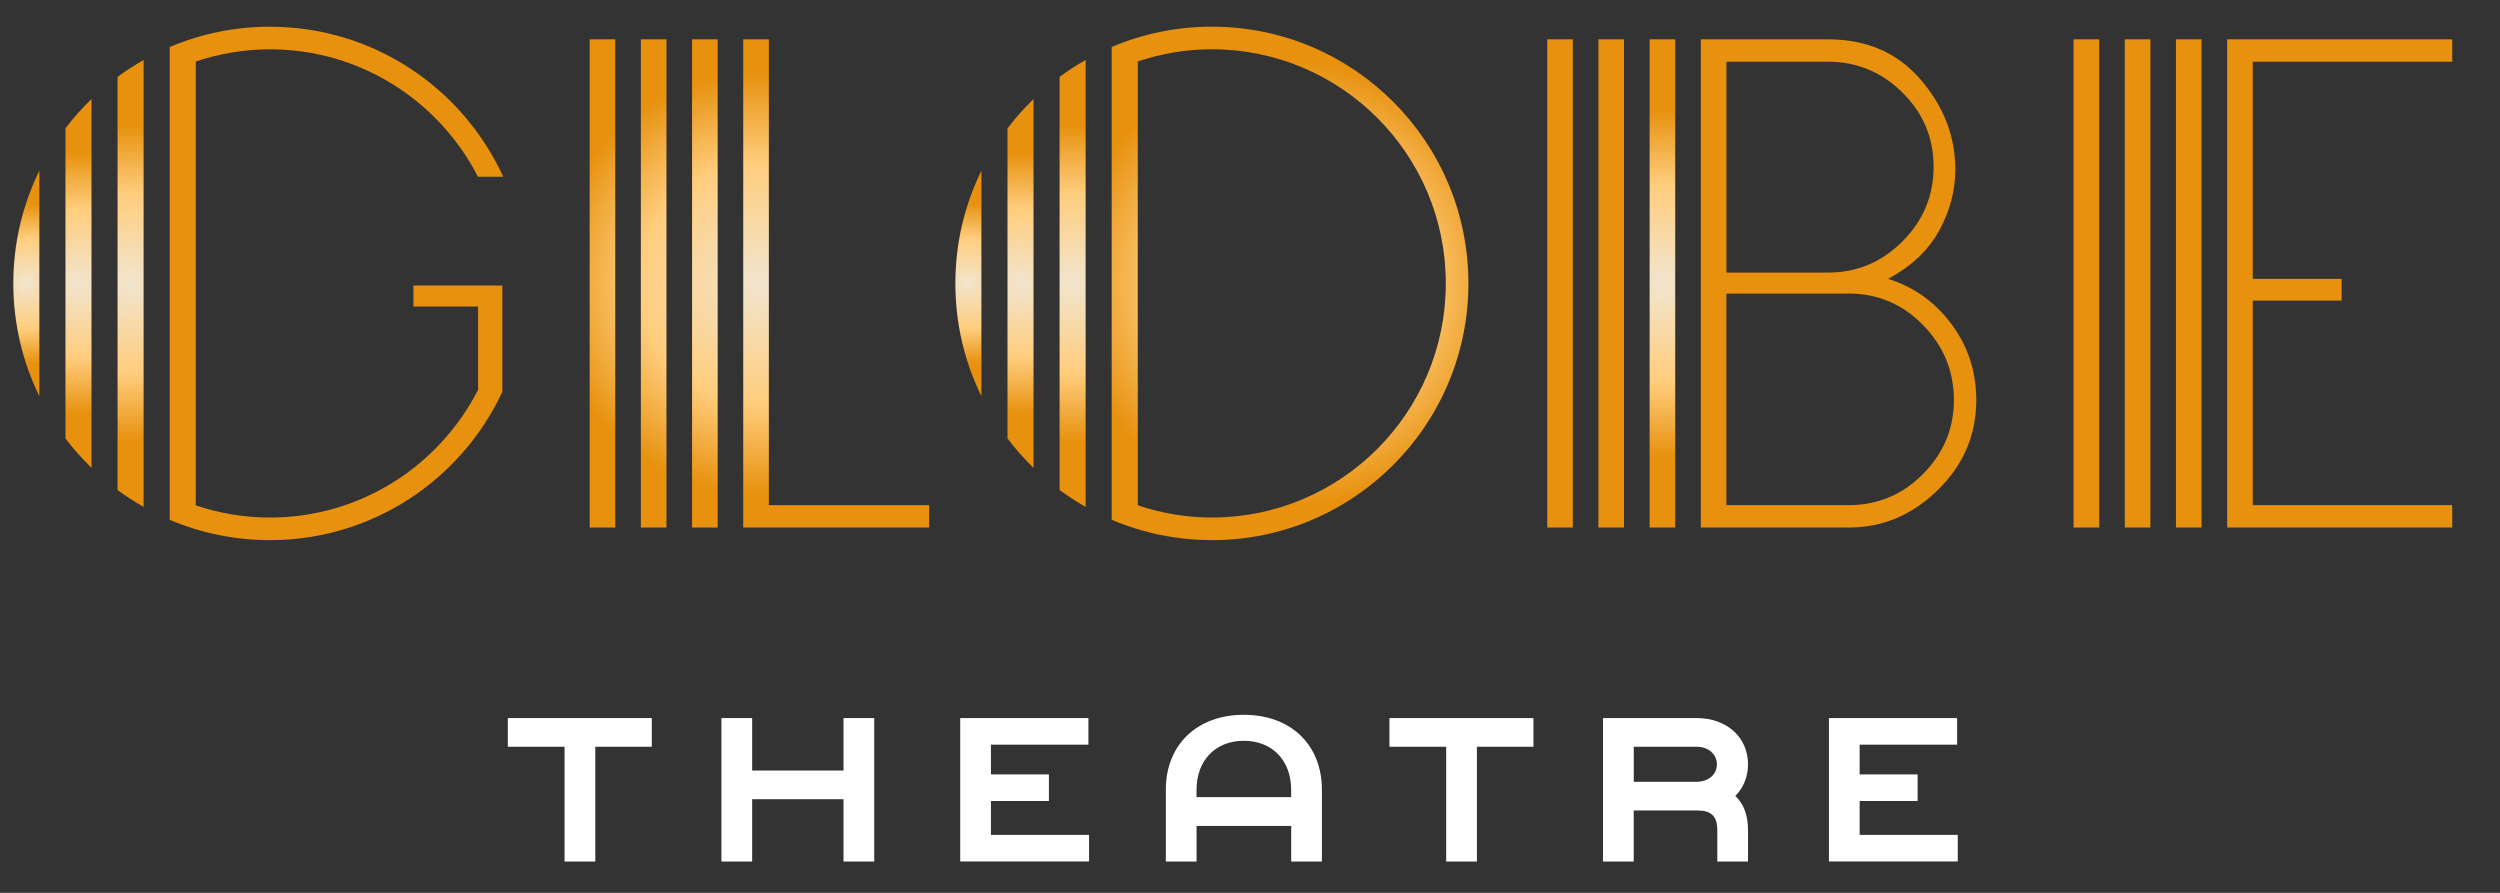<svg width="126" height="45" viewBox="0 0 126 45" fill="none" xmlns="http://www.w3.org/2000/svg">
<rect x="0" y="0" width="126" height="45" fill="#333333" stroke="none"/>
<g clip-path="url(#clip0_4037_5713)">
<g clip-path="url(#clip1_4037_5713)">
<path d="M28.454 37.637H25.595V36.19H32.851V37.637H30.003V43.423H28.454V37.637Z" fill="white"/>
<path d="M36.36 36.19H37.908V38.835H42.513V36.19H44.061V43.421H42.513V40.28H37.908V43.421H36.36V36.19Z" fill="white"/>
<path d="M48.395 36.191H54.856V37.532H49.943V39.03H52.865V40.372H49.943V42.077H54.888V43.419H48.395V36.189V36.191Z" fill="white"/>
<path d="M58.758 39.807C58.758 37.534 60.327 36.026 62.691 36.026C65.055 36.026 66.624 37.534 66.624 39.807V43.423H65.076V41.626H60.307V43.423H58.758V39.807ZM65.074 40.177V39.805C65.074 38.328 64.124 37.336 62.689 37.336C61.255 37.336 60.305 38.328 60.305 39.805V40.177H65.074Z" fill="white"/>
<path d="M72.888 37.637H70.028V36.19H77.285V37.637H74.436V43.423H72.888V37.637Z" fill="white"/>
<path d="M88.1 41.83V43.421H86.552V41.83C86.552 41.117 86.221 40.849 85.561 40.849H82.34V43.421H80.791V36.19H85.508C87.025 36.19 88.099 37.151 88.099 38.525C88.099 39.165 87.861 39.713 87.459 40.115C87.872 40.497 88.099 41.066 88.099 41.83H88.1ZM85.51 39.402C86.109 39.402 86.531 39.03 86.531 38.525C86.531 38.019 86.109 37.635 85.51 37.635H82.342V39.402H85.51Z" fill="white"/>
<path d="M92.178 36.191H98.639V37.532H93.726V39.03H96.648V40.372H93.726V42.077H98.671V43.419H92.178V36.189V36.191Z" fill="white"/>
<path d="M83.141 1.982V26.588H84.431V1.982H83.141Z" fill="url(#paint0_radial_4037_5713)"/>
<path d="M77.981 1.982V26.588H79.271V1.982H77.981Z" fill="url(#paint1_radial_4037_5713)"/>
<path d="M93.184 25.458H87.01V14.796H93.184C94.641 14.796 95.888 15.326 96.922 16.384C97.957 17.443 98.475 18.703 98.475 20.161C98.475 21.619 97.957 22.839 96.922 23.886C95.886 24.934 94.641 25.458 93.184 25.458ZM87.012 3.111H92.127C93.584 3.111 94.837 3.629 95.883 4.665C96.93 5.7 97.454 6.948 97.454 8.406C97.454 9.864 96.93 11.12 95.883 12.166C94.837 13.215 93.584 13.739 92.127 13.739H87.012V3.113V3.111ZM99.604 20.163C99.604 18.727 99.187 17.451 98.353 16.333C97.517 15.216 96.453 14.456 95.161 14.055C96.337 13.421 97.195 12.608 97.736 11.62C98.276 10.632 98.548 9.608 98.548 8.548C98.548 6.877 97.964 5.366 96.801 4.011C95.636 2.658 94.078 1.982 92.127 1.982H85.721V26.588H93.184C94.923 26.588 96.429 25.924 97.699 24.664C98.969 23.406 99.604 21.905 99.604 20.163Z" fill="url(#paint2_radial_4037_5713)"/>
<path d="M80.56 1.982V26.588H81.85V1.982H80.56Z" fill="url(#paint3_radial_4037_5713)"/>
<path d="M105.778 26.588H105.799V1.982H105.778H105.359H104.508V26.588H105.359H105.778Z" fill="url(#paint4_radial_4037_5713)"/>
<path d="M110.959 26.588V1.982H109.668V26.588H110.959Z" fill="url(#paint5_radial_4037_5713)"/>
<path d="M123.592 26.588V25.458H113.54V15.15H118.019V14.055H113.54V3.111H123.592V1.982H112.249V26.588H123.592Z" fill="url(#paint6_radial_4037_5713)"/>
<path d="M108.38 26.588V1.982H107.089V26.588H108.38Z" fill="url(#paint7_radial_4037_5713)"/>
<path d="M4.612 23.58V4.988C4.139 5.447 3.697 5.941 3.299 6.467V22.1C3.699 22.628 4.139 23.12 4.612 23.58Z" fill="url(#paint8_radial_4037_5713)"/>
<path d="M7.238 25.548V3.023C6.784 3.281 6.344 3.564 5.925 3.875V24.698C6.344 25.007 6.784 25.291 7.238 25.549V25.548Z" fill="url(#paint9_radial_4037_5713)"/>
<path d="M1.984 19.97V8.599C1.145 10.317 0.671 12.245 0.671 14.283C0.671 16.322 1.145 18.253 1.984 19.97Z" fill="url(#paint10_radial_4037_5713)"/>
<path d="M13.6 27.223C18.777 27.223 23.242 24.176 25.306 19.775L25.318 19.758V14.392H20.838V15.451H24.096V19.644C22.144 23.464 18.183 26.085 13.602 26.085C12.295 26.085 11.042 25.864 9.866 25.471V3.1C11.042 2.707 12.293 2.486 13.602 2.486C18.177 2.486 22.134 5.097 24.089 8.908H25.363C23.322 4.447 18.826 1.346 13.604 1.346C11.812 1.346 10.107 1.711 8.554 2.37V26.199C10.107 26.858 11.812 27.223 13.604 27.223H13.6Z" fill="url(#paint11_radial_4037_5713)"/>
<path d="M37.459 1.982V26.588H36.171V1.982H34.88V26.588H33.59V1.982H32.299V26.588H31.009V1.982H30.461H29.72V26.588H30.461H31.061H46.829V25.46H38.75V1.982H37.459Z" fill="url(#paint12_radial_4037_5713)"/>
<path d="M48.15 14.285C48.15 16.326 48.623 18.253 49.463 19.968V8.601C48.623 10.317 48.15 12.245 48.15 14.285Z" fill="url(#paint13_radial_4037_5713)"/>
<path d="M53.403 3.875V24.696C53.822 25.005 54.262 25.289 54.716 25.548V3.023C54.262 3.281 53.822 3.564 53.403 3.875Z" fill="url(#paint14_radial_4037_5713)"/>
<path d="M61.079 2.484C67.589 2.484 72.869 7.768 72.869 14.283C72.869 20.799 67.589 26.083 61.079 26.083C59.772 26.083 58.519 25.862 57.344 25.467V3.098C58.52 2.705 59.772 2.482 61.079 2.482V2.484ZM61.079 27.223C68.22 27.223 74.008 21.43 74.008 14.283C74.008 7.137 68.22 1.344 61.079 1.344C59.287 1.344 57.582 1.709 56.029 2.368V26.197C57.582 26.856 59.287 27.221 61.079 27.221V27.223Z" fill="url(#paint15_radial_4037_5713)"/>
<path d="M50.778 6.469V22.1C51.178 22.626 51.617 23.12 52.09 23.58V4.99C51.617 5.449 51.176 5.943 50.778 6.471V6.469Z" fill="url(#paint16_radial_4037_5713)"/>
</g>
</g>
<defs>
<radialGradient id="paint0_radial_4037_5713" cx="0" cy="0" r="1" gradientUnits="userSpaceOnUse" gradientTransform="translate(83.786 14.285) scale(8.704 8.711)">
<stop stop-color="#F1E5CF"/>
<stop offset="0.57" stop-color="#FFCD7D"/>
<stop offset="1" stop-color="#E7910E"/>
</radialGradient>
<radialGradient id="paint1_radial_4037_5713" cx="0" cy="0" r="1" gradientUnits="userSpaceOnUse" gradientTransform="translate(78.626 -10.959) scale(8.704 8.711)">
<stop stop-color="#F1E5CF"/>
<stop offset="0.57" stop-color="#FFCD7D"/>
<stop offset="1" stop-color="#E7910E"/>
</radialGradient>
<radialGradient id="paint2_radial_4037_5713" cx="0" cy="0" r="1" gradientUnits="userSpaceOnUse" gradientTransform="translate(92.662 -10.959) scale(9.983 9.991)">
<stop stop-color="#F1E5CF"/>
<stop offset="0.57" stop-color="#FFCD7D"/>
<stop offset="1" stop-color="#E7910E"/>
</radialGradient>
<radialGradient id="paint3_radial_4037_5713" cx="0" cy="0" r="1" gradientUnits="userSpaceOnUse" gradientTransform="translate(81.205 -10.959) scale(8.704 8.711)">
<stop stop-color="#F1E5CF"/>
<stop offset="0.57" stop-color="#FFCD7D"/>
<stop offset="1" stop-color="#E7910E"/>
</radialGradient>
<radialGradient id="paint4_radial_4037_5713" cx="0" cy="0" r="1" gradientUnits="userSpaceOnUse" gradientTransform="translate(105.154 -10.959) scale(8.704 8.711)">
<stop stop-color="#F1E5CF"/>
<stop offset="0.57" stop-color="#FFCD7D"/>
<stop offset="1" stop-color="#E7910E"/>
</radialGradient>
<radialGradient id="paint5_radial_4037_5713" cx="0" cy="0" r="1" gradientUnits="userSpaceOnUse" gradientTransform="translate(110.314 -10.959) scale(8.704 8.711)">
<stop stop-color="#F1E5CF"/>
<stop offset="0.57" stop-color="#FFCD7D"/>
<stop offset="1" stop-color="#E7910E"/>
</radialGradient>
<radialGradient id="paint6_radial_4037_5713" cx="0" cy="0" r="1" gradientUnits="userSpaceOnUse" gradientTransform="translate(117.922 -10.959) scale(9.574 9.582)">
<stop stop-color="#F1E5CF"/>
<stop offset="0.57" stop-color="#FFCD7D"/>
<stop offset="1" stop-color="#E7910E"/>
</radialGradient>
<radialGradient id="paint7_radial_4037_5713" cx="0" cy="0" r="1" gradientUnits="userSpaceOnUse" gradientTransform="translate(107.735 -10.959) scale(8.704 8.711)">
<stop stop-color="#F1E5CF"/>
<stop offset="0.57" stop-color="#FFCD7D"/>
<stop offset="1" stop-color="#E7910E"/>
</radialGradient>
<radialGradient id="paint8_radial_4037_5713" cx="0" cy="0" r="1" gradientUnits="userSpaceOnUse" gradientTransform="translate(3.956 14.285) scale(6.585 6.59)">
<stop stop-color="#F1E5CF"/>
<stop offset="0.57" stop-color="#FFCD7D"/>
<stop offset="1" stop-color="#E7910E"/>
</radialGradient>
<radialGradient id="paint9_radial_4037_5713" cx="0" cy="0" r="1" gradientUnits="userSpaceOnUse" gradientTransform="translate(6.582 14.285) scale(7.971 7.977)">
<stop stop-color="#F1E5CF"/>
<stop offset="0.57" stop-color="#FFCD7D"/>
<stop offset="1" stop-color="#E7910E"/>
</radialGradient>
<radialGradient id="paint10_radial_4037_5713" cx="0" cy="0" r="1" gradientUnits="userSpaceOnUse" gradientTransform="translate(1.328 14.285) scale(4.044 4.047)">
<stop stop-color="#F1E5CF"/>
<stop offset="0.57" stop-color="#FFCD7D"/>
<stop offset="1" stop-color="#E7910E"/>
</radialGradient>
<radialGradient id="paint11_radial_4037_5713" cx="0" cy="0" r="1" gradientUnits="userSpaceOnUse" gradientTransform="translate(16.956 -10.959) scale(10.904 10.912)">
<stop stop-color="#F1E5CF"/>
<stop offset="0.57" stop-color="#FFCD7D"/>
<stop offset="1" stop-color="#E7910E"/>
</radialGradient>
<radialGradient id="paint12_radial_4037_5713" cx="0" cy="0" r="1" gradientUnits="userSpaceOnUse" gradientTransform="translate(38.275 14.285) scale(10.589 10.598)">
<stop stop-color="#F1E5CF"/>
<stop offset="0.57" stop-color="#FFCD7D"/>
<stop offset="1" stop-color="#E7910E"/>
</radialGradient>
<radialGradient id="paint13_radial_4037_5713" cx="0" cy="0" r="1" gradientUnits="userSpaceOnUse" gradientTransform="translate(48.806 14.284) scale(4.042 4.045)">
<stop stop-color="#F1E5CF"/>
<stop offset="0.57" stop-color="#FFCD7D"/>
<stop offset="1" stop-color="#E7910E"/>
</radialGradient>
<radialGradient id="paint14_radial_4037_5713" cx="0" cy="0" r="1" gradientUnits="userSpaceOnUse" gradientTransform="translate(54.06 14.283) scale(7.971 7.977)">
<stop stop-color="#F1E5CF"/>
<stop offset="0.57" stop-color="#FFCD7D"/>
<stop offset="1" stop-color="#E7910E"/>
</radialGradient>
<radialGradient id="paint15_radial_4037_5713" cx="0" cy="0" r="1" gradientUnits="userSpaceOnUse" gradientTransform="translate(65.018 14.285) scale(11.134 11.143)">
<stop stop-color="#F1E5CF"/>
<stop offset="0.57" stop-color="#FFCD7D"/>
<stop offset="1" stop-color="#E7910E"/>
</radialGradient>
<radialGradient id="paint16_radial_4037_5713" cx="0" cy="0" r="1" gradientUnits="userSpaceOnUse" gradientTransform="translate(51.434 14.285) scale(6.583 6.589)">
<stop stop-color="#F1E5CF"/>
<stop offset="0.57" stop-color="#FFCD7D"/>
<stop offset="1" stop-color="#E7910E"/>
</radialGradient>
<clipPath id="clip0_4037_5713">
<rect width="124.737" height="45" fill="white" transform="translate(0.632)"/>
</clipPath>
<clipPath id="clip1_4037_5713">
<rect width="122.921" height="54.474" fill="white" transform="translate(0.671 -11.053)"/>
</clipPath>
</defs>
</svg>
